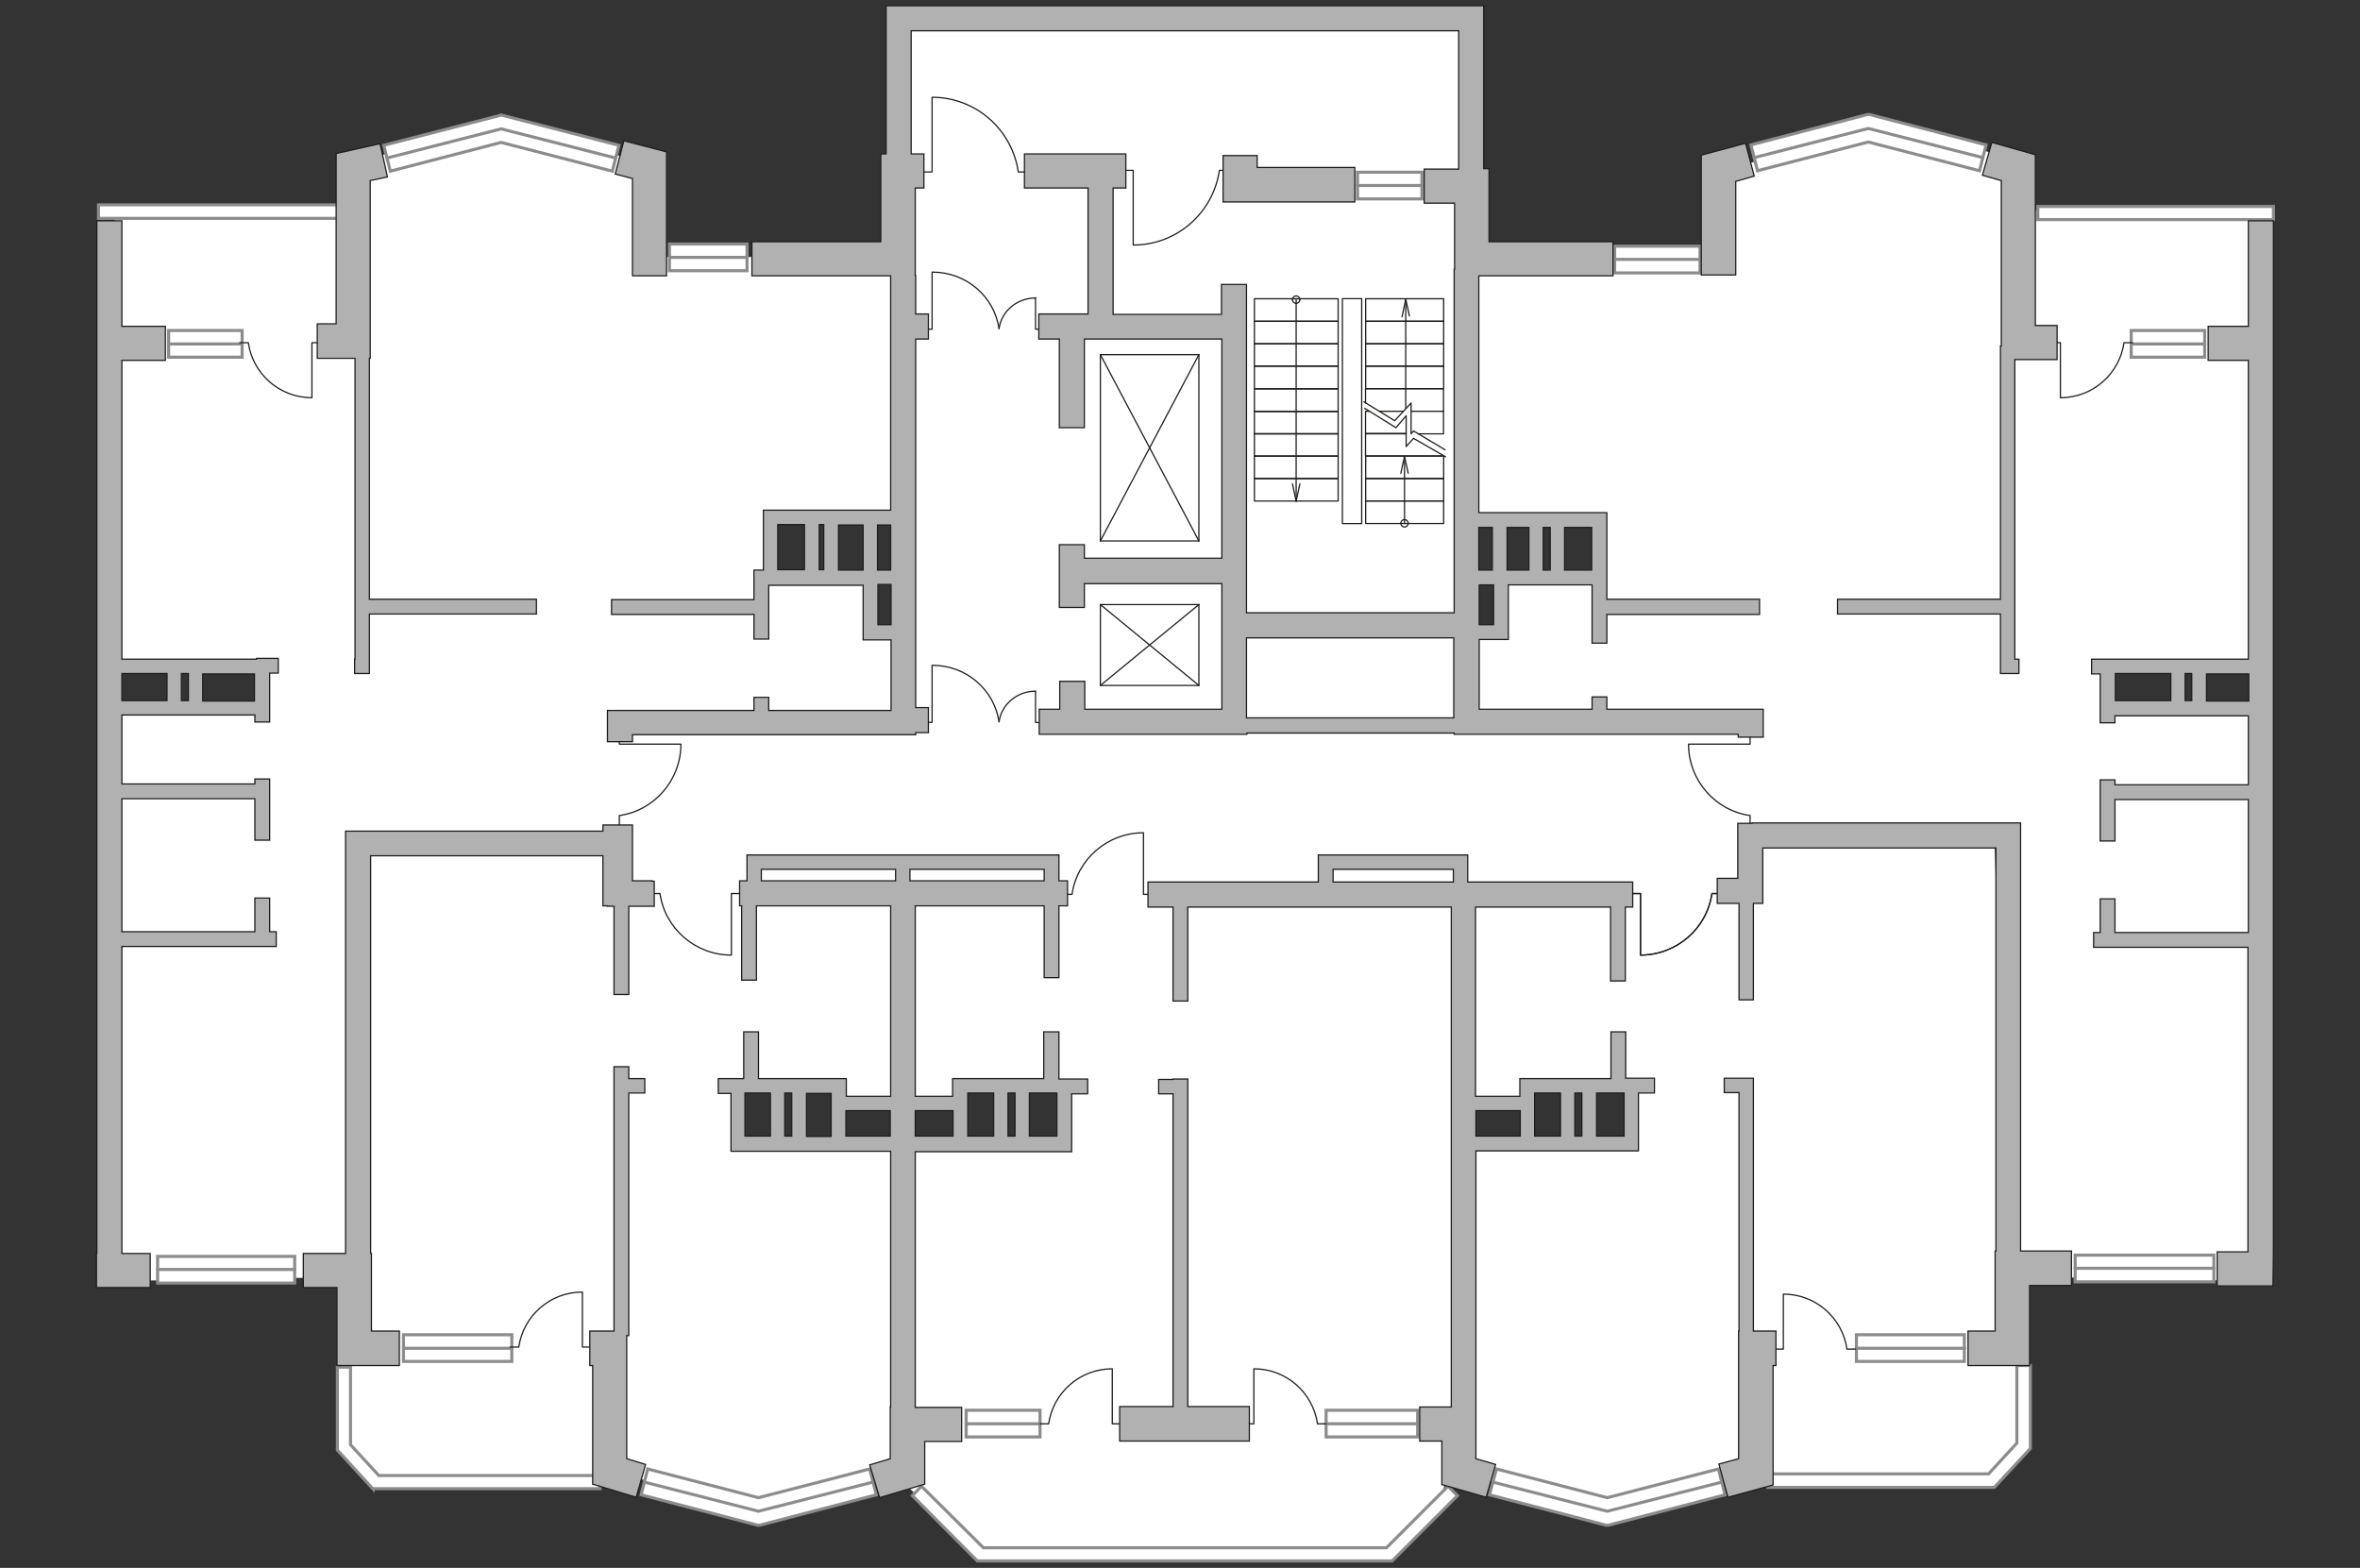<?xml version="1.0" encoding="utf-8"?>
<!-- Generator: Adobe Illustrator 25.1.0, SVG Export Plug-In . SVG Version: 6.00 Build 0)  -->
<svg version="1.1" id="Слой_1" xmlns="http://www.w3.org/2000/svg" xmlns:xlink="http://www.w3.org/1999/xlink" x="0px" y="0px"
	 viewBox="0 0 575 382" style="enable-background:new 0 0 575 382;" xml:space="preserve">
<rect x="0" y="0" width="575" height="382" fill="#333333" stroke="none"/>
<style type="text/css">
	.st0{fill:#FFFFFF;}
	.st1{fill:#FFFFFF;stroke:#8C8C8C;stroke-width:0.75;stroke-linecap:round;stroke-miterlimit:10;}
	.st2{fill:none;stroke:#8C8C8C;stroke-width:0.75;stroke-linecap:round;stroke-miterlimit:10;}
	.st3{fill:none;stroke:#1D1D1B;stroke-width:0.3;stroke-linecap:round;stroke-linejoin:round;stroke-miterlimit:10;}
	.st4{fill:#B1B1B1;stroke:#1D1D1B;stroke-width:0.3;stroke-miterlimit:10;}
</style>
<path id="bg" class="st0" d="M490.1,329l-0.7-9.2L486,205.9l-53.9-0.4v-2.8l57.5,0.8l1.6,107.5l61.6,1.2l-1.2-131.5l-0.2-5.7
	l-0.1-69.8L550,83.4l0.5-21.7l-1.9-10.8l-56.5,0.5V39.2l-33.4-9.5l-35.8,11.1l-3.2,21.8h-61.2V4.4H219.2V77l-0.4-14.4h-59.7
	l1.4-21.8l-37.6-11.1l-35.1,9.5v12.2l-59.3-0.5l-2,10.8L27,83.4l-1.4,21.9L25.4,175l-0.2,5.7L24,312.2l62.2-1.1l-0.3,8.7l-0.7,9.2
	l-0.9,1.7l-2.2,19.5l8.9,10.7l62.3-1.4l32.8,9.9l33.6-11.1v2.4l18.3,18.2H339l11.5-12l4.4-15.3l0,6.5l34.5,11.4l32.8-9.9l62.3,1.4
	l8.9-10.7l-2.2-19.5L490.1,329z M513.6,161.7h34.8v10.1h-34.8V161.7z M64,171.8H29.3v-10.1H64V171.8z M88.8,225.7l0-19.8l0.6,0
	L88.8,225.7z M389.2,126.7v14.2h-23.4l0.2,13.1h-7.5v-27.3H389.2z M217.8,126.1l0.9,27.9h-7.2v-12.8l-24.2-1.1l-0.3-13.9H217.8z
	 M260.4,278.1l-25.9,0.6l-14.3,1.4l0-0.8H204l-2.1-1l-22.1,0.8v-14.6l24.9,0.6l-1.3,3.5l17.2,0.2v-43.1h1v43.1l11.3,0.5l2.2-4.6
	l26,1.2L260.4,278.1z M397.9,278.6l-26.4,0.7h-16.1v-10.5l16.6-0.2l2-3.5l24.9,0.7L397.9,278.6z"/>
<g id="windows_1_">
	<g>
		<g>
			<rect x="38.4" y="306.1" class="st1" width="33.4" height="6.5"/>
			<line class="st1" x1="38.4" y1="309.3" x2="71.8" y2="309.3"/>
		</g>
		<g>
			
				<rect x="519.3" y="80.5" transform="matrix(-1 -6.165231e-09 6.165231e-09 -1 1056.457 167.524)" class="st1" width="17.9" height="6.5"/>
			<line class="st1" x1="537.2" y1="83.8" x2="519.3" y2="83.8"/>
		</g>
		<g>
			
				<rect x="393.3" y="60" transform="matrix(-1 -5.295978e-09 5.295978e-09 -1 807.502 126.496)" class="st1" width="20.8" height="6.5"/>
			<line class="st1" x1="414.2" y1="63.2" x2="393.3" y2="63.2"/>
		</g>
		<g>
			
				<rect x="41.2" y="80.5" transform="matrix(-1 -6.165231e-09 6.165231e-09 -1 100.189 167.524)" class="st1" width="17.9" height="6.5"/>
			<line class="st1" x1="59" y1="83.8" x2="41.2" y2="83.8"/>
		</g>
		<polygon class="st1" points="24,53.2 82.3,53.2 82.3,49.9 24,49.9 		"/>
		<g>
			<polygon class="st1" points="426.6,35.3 428.2,41.6 455.2,34.6 482.3,41.6 483.9,35.3 455.5,27.9 455.2,27.9 455,27.9 			"/>
			<polyline class="st2" points="483.1,38.4 455.2,31.3 427.4,38.4 			"/>
		</g>
		<g>
			
				<rect x="330.7" y="41.9" transform="matrix(-1 -7.001153e-09 7.001153e-09 -1 677.151 90.358)" class="st1" width="15.7" height="6.5"/>
			<line class="st1" x1="346.4" y1="45.2" x2="330.7" y2="45.2"/>
		</g>
		<g>
			
				<rect x="163.2" y="59.4" transform="matrix(-1 -5.830877e-09 5.830877e-09 -1 345.209 125.361)" class="st1" width="18.9" height="6.5"/>
			<line class="st1" x1="182.1" y1="62.7" x2="163.2" y2="62.7"/>
		</g>
		<g>
			<polygon class="st1" points="93.5,35.4 95.1,41.7 122.1,34.7 149.2,41.7 150.8,35.4 122.4,28.1 122.1,28 121.9,28.1 			"/>
			<polyline class="st2" points="150,38.5 122.1,31.4 94.3,38.5 			"/>
		</g>
		<g>
			<rect x="98.3" y="325.2" class="st1" width="26.4" height="6.5"/>
			<line class="st1" x1="98.3" y1="328.5" x2="124.7" y2="328.5"/>
		</g>
		<g>
			<rect x="235.4" y="343.6" class="st1" width="18" height="6.5"/>
			<line class="st1" x1="235.4" y1="346.9" x2="253.4" y2="346.9"/>
		</g>
		<g>
			<rect x="323.1" y="343.6" class="st1" width="22.3" height="6.5"/>
			<line class="st1" x1="323.1" y1="346.9" x2="345.4" y2="346.9"/>
		</g>
		<g>
			<rect x="452.3" y="325.2" class="st1" width="26.3" height="6.5"/>
			<line class="st1" x1="452.3" y1="328.5" x2="478.7" y2="328.5"/>
		</g>
		<g>
			<rect x="505.6" y="305.8" class="st1" width="33.8" height="6.5"/>
			<line class="st1" x1="505.6" y1="309" x2="539.4" y2="309"/>
		</g>
		<polygon class="st1" points="146.2,359.5 92.3,359.5 85.4,352 85.4,333.1 82.2,333.1 82.2,353.3 82.2,353.3 82.2,353.3 
			82.2,353.3 82.2,353.3 90.9,362.8 90.9,362.7 146.2,362.7 		"/>
		<polygon class="st1" points="430.7,359.1 484.5,359.1 491.4,351.6 491.4,332.7 494.7,332.7 494.7,352.9 494.7,352.9 494.7,352.9 
			494.7,352.9 494.7,352.9 485.9,362.4 485.9,362.4 430.7,362.4 		"/>
		<g>
			<polygon class="st1" points="213.5,364.2 211.9,357.9 184.8,364.9 157.8,357.9 156.2,364.2 184.6,371.6 184.8,371.6 185.1,371.6 
							"/>
			<polyline class="st2" points="157,361.1 184.8,368.2 212.7,361.1 			"/>
		</g>
		<g>
			<polygon class="st1" points="420.3,364.2 418.7,357.9 391.6,364.9 364.6,357.9 362.9,364.2 391.3,371.6 391.6,371.6 391.9,371.6 
							"/>
			<polyline class="st2" points="363.7,361.1 391.6,368.2 419.5,361.1 			"/>
		</g>
		<polygon class="st1" points="352.8,362.1 337.8,377.1 290.2,377.1 288.5,377.1 239.6,377.1 224.5,362.1 222.3,364.4 238.1,380.3 
			238.2,380.3 288.5,380.3 290.2,380.3 339.1,380.3 339.2,380.3 355.1,364.4 		"/>
		<polygon class="st1" points="553.9,53.5 544.2,53.5 496.5,53.5 496.5,50.3 544.2,50.3 553.9,50.3 		"/>
	</g>
</g>
<g id="plan">
	<g>
		<g>
			<g>
				<line class="st3" x1="268.1" y1="86.4" x2="292.1" y2="86.4"/>
				<line class="st3" x1="292.1" y1="86.4" x2="292.1" y2="131.8"/>
				<line class="st3" x1="292.1" y1="131.8" x2="268.1" y2="131.8"/>
				<line class="st3" x1="268.1" y1="131.8" x2="268.1" y2="86.4"/>
				<line class="st3" x1="268.1" y1="131.8" x2="292.1" y2="86.4"/>
				<line class="st3" x1="292.1" y1="131.8" x2="268.1" y2="86.4"/>
			</g>
			<g>
				<line class="st3" x1="268.1" y1="147.3" x2="292.1" y2="147.3"/>
				<line class="st3" x1="292.1" y1="147.3" x2="292.1" y2="167"/>
				<line class="st3" x1="292.1" y1="167" x2="268.1" y2="167"/>
				<line class="st3" x1="268.1" y1="167" x2="268.1" y2="147.3"/>
				<line class="st3" x1="268.1" y1="167" x2="292.1" y2="147.3"/>
				<line class="st3" x1="292.1" y1="167" x2="268.1" y2="147.3"/>
			</g>
			<g>
				<g>
					<polyline class="st3" points="252.3,168.4 252.3,176 253.5,176.1 					"/>
					<path class="st3" d="M243.4,176"/>
					<path class="st3" d="M243.4,175.9c0.6-4.3,4.4-7.5,8.9-7.5"/>
				</g>
				<g>
					<polyline class="st3" points="227.1,162.1 227.1,176 225.8,176 					"/>
					<path class="st3" d="M243.4,176"/>
					<path class="st3" d="M243.4,175.8c-1.2-7.8-8-13.7-16.2-13.7"/>
				</g>
			</g>
			<g>
				<g>
					<polyline class="st3" points="252.3,72.5 252.3,80.2 253.5,80.2 					"/>
					<path class="st3" d="M243.4,80.2"/>
					<path class="st3" d="M243.4,80.1c0.6-4.3,4.4-7.5,8.9-7.5"/>
				</g>
				<g>
					<polyline class="st3" points="227.1,66.3 227.1,80.2 225.8,80.2 					"/>
					<path class="st3" d="M243.4,80.2"/>
					<path class="st3" d="M243.4,80c-1.2-7.8-8-13.7-16.2-13.7"/>
				</g>
			</g>
			<path class="st3" d="M251,41.9l-2.9,0c-1.5-10.3-10.3-18.2-21-18.2l0,18.2l-3.2,0"/>
			<path class="st3" d="M300,41.5l-2.9,0c-1.5,10.3-10.3,18.2-21,18.2V41.5l-3.2,0"/>
			<path class="st3" d="M58.4,83.5h2.1c1.1,7.6,7.6,13.4,15.5,13.4V83.5l2.3,0"/>
			<path class="st3" d="M419.5,217.7h-2.4c-1.2,8.5-8.6,15-17.4,15v-15l-2.6,0"/>
			<path class="st3" d="M426.4,201.1v-2.4c-8.5-1.2-15-8.6-15-17.4h15l0-2.6"/>
			<path class="st3" d="M519.6,83.5h-2.1c-1.1,7.6-7.6,13.4-15.5,13.4V83.5l-2.3,0"/>
			<path class="st3" d="M158.4,217.7h2.4c1.2,8.5,8.6,15,17.4,15l0-15l2.6,0"/>
			<path class="st3" d="M150.9,201.1v-2.4c8.5-1.2,15-8.6,15-17.4l-15,0l0-2.6"/>
			<path class="st3" d="M419.5,217.7h-2.4c-1.2,8.5-8.6,15-17.4,15l0-15l-2.6,0"/>
			<path class="st3" d="M258.8,217.9h2.4c1.2-8.5,8.6-15,17.4-15l0,15l2.6,0"/>
			<path class="st3" d="M452.1,328.7H450c-1.1-7.6-7.6-13.4-15.5-13.4v13.4l-2.3,0"/>
			<path class="st3" d="M323.1,346.9H321c-1.1-7.6-7.6-13.4-15.5-13.4v13.4l-2.3,0"/>
			<path class="st3" d="M124.3,328.2h2.1c1.1-7.6,7.6-13.4,15.5-13.4l0,13.4l2.3,0"/>
			<path class="st3" d="M253.4,346.9h2.1c1.1-7.6,7.6-13.4,15.5-13.4l0,13.4l2.3,0"/>
			<g>
				<polyline class="st3" points="332.5,99.5 333.2,99.9 340.1,104.2 342.6,101.3 342.6,108.8 344.4,106.8 352.2,111.3 				"/>
				<polyline class="st3" points="332.3,97.9 339.8,102.5 343.8,98.2 343.8,105.7 344.4,105 352.1,109.6 				"/>
				
					<rect x="305.6" y="100.2" transform="matrix(-1 4.399802e-11 -4.399802e-11 -1 631.631 205.935)" class="st3" width="20.4" height="5.5"/>
				
					<rect x="305.6" y="94.7" transform="matrix(-1 4.626687e-11 -4.626687e-11 -1 631.631 194.965)" class="st3" width="20.4" height="5.5"/>
				
					<rect x="305.6" y="89.3" transform="matrix(-1 4.284116e-11 -4.284116e-11 -1 631.631 183.995)" class="st3" width="20.4" height="5.5"/>
				
					<rect x="305.6" y="116.6" transform="matrix(-1 4.506561e-11 -4.506561e-11 -1 631.631 238.678)" class="st3" width="20.4" height="5.5"/>
				
					<rect x="305.6" y="111.1" transform="matrix(-1 4.511002e-11 -4.511002e-11 -1 631.631 227.708)" class="st3" width="20.4" height="5.5"/>
				
					<rect x="305.6" y="105.6" transform="matrix(-1 4.617761e-11 -4.617761e-11 -1 631.631 216.738)" class="st3" width="20.4" height="5.5"/>
				
					<rect x="305.6" y="83.8" transform="matrix(-1 4.506561e-11 -4.506561e-11 -1 631.631 173.025)" class="st3" width="20.4" height="5.5"/>
				
					<rect x="305.6" y="78.3" transform="matrix(-1 4.511002e-11 -4.511002e-11 -1 631.631 162.055)" class="st3" width="20.4" height="5.5"/>
				
					<rect x="305.6" y="72.8" transform="matrix(-1 4.626687e-11 -4.626687e-11 -1 631.631 151.085)" class="st3" width="20.4" height="5.5"/>
				<polyline class="st3" points="333.7,100.2 332.7,100.2 332.7,105.7 342.5,105.7 				"/>
				<polyline class="st3" points="351.7,100.2 351.7,94.7 332.7,94.7 332.7,98.2 				"/>
				<line class="st3" x1="336.1" y1="100.2" x2="341.9" y2="100.2"/>
				<polyline class="st3" points="345.6,105.7 351.7,105.7 351.7,100.2 343.8,100.2 				"/>
				
					<rect x="332.7" y="89.3" transform="matrix(-1 4.483513e-11 -4.483513e-11 -1 684.441 183.995)" class="st3" width="19" height="5.5"/>
				
					<rect x="332.7" y="83.8" transform="matrix(-1 4.363653e-11 -4.363653e-11 -1 684.441 173.025)" class="st3" width="19" height="5.5"/>
				
					<rect x="332.7" y="122.1" transform="matrix(-1 4.497901e-11 -4.497901e-11 -1 684.441 249.648)" class="st3" width="19" height="5.5"/>
				
					<rect x="332.7" y="116.6" transform="matrix(-1 4.377997e-11 -4.377997e-11 -1 684.441 238.678)" class="st3" width="19" height="5.5"/>
				
					<rect x="332.7" y="111.1" transform="matrix(-1 4.497901e-11 -4.497901e-11 -1 684.441 227.708)" class="st3" width="19" height="5.5"/>
				<polyline class="st3" points="342.6,105.6 332.7,105.6 332.7,111.1 351.3,111.1 				"/>
				
					<rect x="332.7" y="78.3" transform="matrix(-1 4.497901e-11 -4.497901e-11 -1 684.441 162.055)" class="st3" width="19" height="5.5"/>
				
					<rect x="332.7" y="72.8" transform="matrix(-1 4.497901e-11 -4.497901e-11 -1 684.441 151.085)" class="st3" width="19" height="5.5"/>
				
					<rect x="327" y="72.8" transform="matrix(-1 4.404509e-11 -4.404509e-11 -1 658.768 200.367)" class="st3" width="4.7" height="54.8"/>
				<g>
					<g>
						<line class="st3" x1="343.4" y1="77" x2="342.5" y2="72.9"/>
						<line class="st3" x1="342.5" y1="72.9" x2="341.6" y2="77.2"/>
					</g>
					<line class="st3" x1="342.5" y1="99.5" x2="342.5" y2="72.8"/>
				</g>
				<g>
					<g>
						<g>
							<line class="st3" x1="343.1" y1="115.3" x2="342.2" y2="111.2"/>
							<line class="st3" x1="342.2" y1="111.2" x2="341.3" y2="115.3"/>
						</g>
						<line class="st3" x1="342.2" y1="127.5" x2="342.2" y2="112.2"/>
					</g>
					<g>
						<path class="st3" d="M341.3,127.5c0-0.5,0.4-0.9,0.9-0.9c0.5,0,0.9,0.4,0.9,0.9"/>
						<path class="st3" d="M343.1,127.5c0,0.5-0.4,0.9-0.9,0.9c-0.5,0-0.9-0.4-0.9-0.9"/>
					</g>
				</g>
				<g>
					<g>
						<g>
							<line class="st3" x1="314.9" y1="117.9" x2="315.8" y2="122.1"/>
							<line class="st3" x1="315.8" y1="122.1" x2="316.7" y2="117.9"/>
						</g>
						<line class="st3" x1="315.8" y1="73" x2="315.8" y2="122.1"/>
					</g>
					<g>
						<path class="st3" d="M316.7,73c0,0.5-0.4,0.9-0.9,0.9c-0.5,0-0.9-0.4-0.9-0.9"/>
						<path class="st3" d="M314.9,73c0-0.5,0.4-0.9,0.9-0.9c0.5,0,0.9,0.4,0.9,0.9"/>
					</g>
				</g>
			</g>
		</g>
		<g>
			<polygon class="st4" points="422.9,44.2 427.4,42.9 425.3,34.9 414.5,37.8 414.5,67 422.9,67 			"/>
			<path class="st4" d="M62.5,160.6H29.7V87.8h10.6v-8.3H29.7V53.8h-6.1v27.9h0v2.1h0v221.6h-0.1v8.3h13.1v-8.3h-6.9v-74.8h35.1h0.9
				h1.6v-3.6h-1.6v-8.2h-3.6v8.2H29.7v-32.4h32.4v10.1h3.6v-14.9h-3.6v1.2H29.7v-16.8h32.4v1.7h3.6v-1.7v-10.2h2.1v-3.6h-2.1H62.5z
				 M45.9,164.1v6.6h-1.7v-6.6H45.9z M29.7,164.1h11v6.6h-11V164.1z M49.4,170.8v-6.6h12.6v6.6H49.4z"/>
			<polygon class="st4" points="154.1,67.2 162.4,67.2 162.4,37 152,34.3 149.9,42.4 154.1,43.5 			"/>
			<polygon class="st4" points="298,37.9 298,49.2 330.1,49.2 330.1,40.8 306.3,40.8 306.3,37.9 			"/>
			<polygon class="st4" points="86.5,160.6 86.4,160.6 86.4,164.1 90,164.1 90,149.6 130.7,149.6 130.7,146 90,146 90,87.3 
				90.2,87.3 90.2,44 94.4,43.1 92.6,35 81.9,37.4 81.9,78.9 77.3,78.9 77.3,87.3 86.5,87.3 			"/>
			<polygon class="st4" points="487.4,164.1 491.9,164.1 491.9,160.6 490.9,160.6 490.9,87.6 501.2,87.6 501.2,79.3 495.9,79.3 
				495.9,37.7 485.3,34.7 483,42.7 487.6,44 487.6,84.3 487.4,84.3 487.4,146 447.7,146 447.7,149.6 487.4,149.6 			"/>
			<polygon class="st4" points="152.7,325.4 153.2,325.4 153.2,266.3 157.1,266.3 157.1,262.8 153.2,262.8 153.2,259.9 149.6,259.9 
				149.6,324.3 143.7,324.3 143.7,332.7 144.4,332.7 144.4,361.6 155,364.8 157.3,356.8 152.7,355.4 			"/>
			<polygon class="st4" points="158.9,214.6 154.1,214.6 154.1,201 153,201 153,201 146.9,201 146.9,202.5 84.2,202.5 84.2,305.4 
				73.9,305.4 73.9,313.7 82.1,313.7 82.1,332.7 97.3,332.7 97.3,324.3 90.5,324.3 90.5,305.4 90.3,305.4 90.3,208.5 146.9,208.5 
				146.9,220.7 148,220.7 148,220.8 149.6,220.8 149.6,242.3 153.2,242.3 153.2,220.8 159.4,220.8 159.4,214.7 158.9,214.7 			"/>
			<polygon class="st4" points="492.3,200.5 426.9,200.5 426.9,200.6 423.4,200.6 423.4,214 418.4,214 418.4,220.1 423.7,220.1 
				423.7,243.6 427.2,243.6 427.2,220.1 429.5,220.1 429.5,206.6 486.3,206.6 486.3,304.8 486.1,304.8 486.1,324.3 479.5,324.3 
				479.5,332.7 494.5,332.7 494.5,313.2 504.7,313.2 504.7,304.8 492.3,304.8 			"/>
			<polygon class="st4" points="427.2,262.7 423.7,262.7 423.7,262.7 420.1,262.7 420.1,266.2 423.7,266.2 423.7,324.3 423.6,324.3 
				423.6,355.4 418.8,356.7 421,364.8 432,361.8 432,332.7 432.7,332.7 432.7,324.3 427.2,324.3 			"/>
			<polygon class="st4" points="289.4,262.9 285.8,262.9 285.8,263 282.3,263 282.3,266.5 285.8,266.5 285.8,342.7 272.8,342.7 
				272.8,351.1 304.4,351.1 304.4,342.7 289.4,342.7 			"/>
			<path class="st4" d="M257.9,251.4h-3.6v11.4h-22.2v4.3H223v-46.4h31.4v17.5h3.6v-17.5h2.1v-6.1h-2.1v-6.3h-36.2h-9.4h-30.4v6.3
				h-1.8v6.1h0.5v18.1h3.6v-18.1h32.7v46.4h-10.8v-4.3h-21.4v-11.4h-3.6v11.4H175v3.6h3.1v14.1h38.9v62.3h-0.1l0,12.6l-5,1.5l2.4,8
				l11-3.3l0-10.4h9v-8.3H223v-62.3h0.3h32.9h4.9v-14.1h3.9v-3.6h-7V251.4z M254.4,211.8v2.8h-32.7v-2.8H254.4z M185.4,211.8h26.9
				h5.9v2.8h-32.7V211.8z M247.3,266.3v10.5h-1.7v-10.5H247.3z M235.8,266.3h6.3v10.5h-6.3V271v-3.9V266.3z M202.5,267.1v9.8h-6
				v-10.5h6V267.1z M192.9,276.8h-1.7v-10.5h1.7V276.8z M181.6,266.3h0.8h5.3v10.5h-6.2V266.3z M206.1,276.8v-6.2h10.8v6.2H206.1z
				 M223,276.8v-6.2h9.2v0.4v5.8h-9H223z M257.5,276.8h-1.4h-5.3v-10.5h6.7V276.8z"/>
			<path class="st4" d="M396.1,251.4h-3.6v11.4h-22.2v4.3h-10.8v-46.1h32.9v18h3.6v-18h1.7h0.1v-6.1h-0.1h-40.1v-6.6h-36.4v6.6
				h-41.4h-0.1v6.1h0.1h6v22.9h3.6v-22.9h64.2v121.8h-7.7v8.3h5.4v10.6l10.8,3.1l2.3-8l-4.8-1.4v-12.7h0v-62.3h1.8h32.9h4.9v-14.1
				h3.9v-3.6h-7V251.4z M324.8,211.8h29.3v3.1h-29.3V211.8z M385.4,266.3v10.5h-1.7v-10.5H385.4z M373.9,266.3h6.3v10.5h-6.3V271
				v-3.9V266.3z M359.6,276.8v-6.2h10.8v0.4v5.8h-9H359.6z M395.7,276.8h-1.4H389v-10.5h6.7V276.8z"/>
			<path class="st4" d="M154.1,179h69v-0.5h3.1v-6.1h-3.1V82.6h3.1v-6.1h-3.1v-9.4H223V45.8h2.1v-8.3H222v-30h133.4v33.7H347v8.3
				h7.4v16.1h-0.1v83.7h-50.6v-80h-6.1v7.3h-26.4V45.8h3.1v-8.3h-24.7v8.3h15.5v30.7h-12v6.1h5v21.6h6.1V82.6h33.5v53.4h-33.5v-3.3
				h-6.1V148h6.1v-5.8h33.5v7.2h0v23.4h-33.4v-6.8h-6.1v6.8h-5v6.1h50.6v-0.3h50.5v0.3h69.2v0.7h6.1v-6.8h-38.1v-3h-3.6v3h-27.5v-17
				h7.1v-13.3h20.4v13.1h0v1.1h3.6v-7h37.2V146h-37.2v-21.1h-10.1H380h-19.7V67.2H393v-8.3h-30.2V41.1h-1.3V1.4H215.9v36.1h-1.3
				v21.4h-31.4v8.3H217v57.1h-7.8h-13.2H186v14.6h-2.3v7.2H149v3.6h34.7v6h3.6v-13.1h23v13.3h6.8v17.2h-29.8v-3.2h-3.6v3.2H148v7.6
				h6.1V179z M303.7,174.9v-19.5h50.5v19.5H303.7z M363.8,152.2h-3.5v0h0.1v-9.7h3.5V152.2z M367.2,138.9v-10.4h5.3v10.4H367.2z
				 M387.8,128.5v10.4h-6.6v-10.4H387.8z M377.7,138.9H376v-10.4h1.7V138.9z M363.6,128.5v10.4h-3.3v-10.4H363.6z M217,138.9h-3.2
				v-11h3.2V138.9z M200.7,127.8v11h-1.1v-11H200.7z M189.5,127.8h6.5v11h-6.5V127.8z M204.3,138.9v-11h4.9h1.1v11H204.3z
				 M213.9,152.2v-9.8h3.2v9.8H213.9z"/>
			<path class="st4" d="M553.9,304.8V53.8h-6.1v25.7H538v8.3h9.8v72.8h-33h-3.1h-2.1v3.6h2.1v10.2v1.7h3.6v-1.7h32.5v16.8h-32.5
				v-1.2h-3.6v14.9h3.6v-10.1h32.5v32.4h-32.5v-8.2h-3.6v8.2h-1.6v3.6h1.6h0.9h35.1v74.2h-7.5v8.3h13.6L553.9,304.8L553.9,304.8z
				 M534,164.1v6.6h-1.6v-6.6H534z M515.4,164.1h13.5v6.6h-13.5V164.1z M537.6,170.8v-6.6h10.3v6.6H537.6z"/>
		</g>
	</g>
</g>
</svg>
